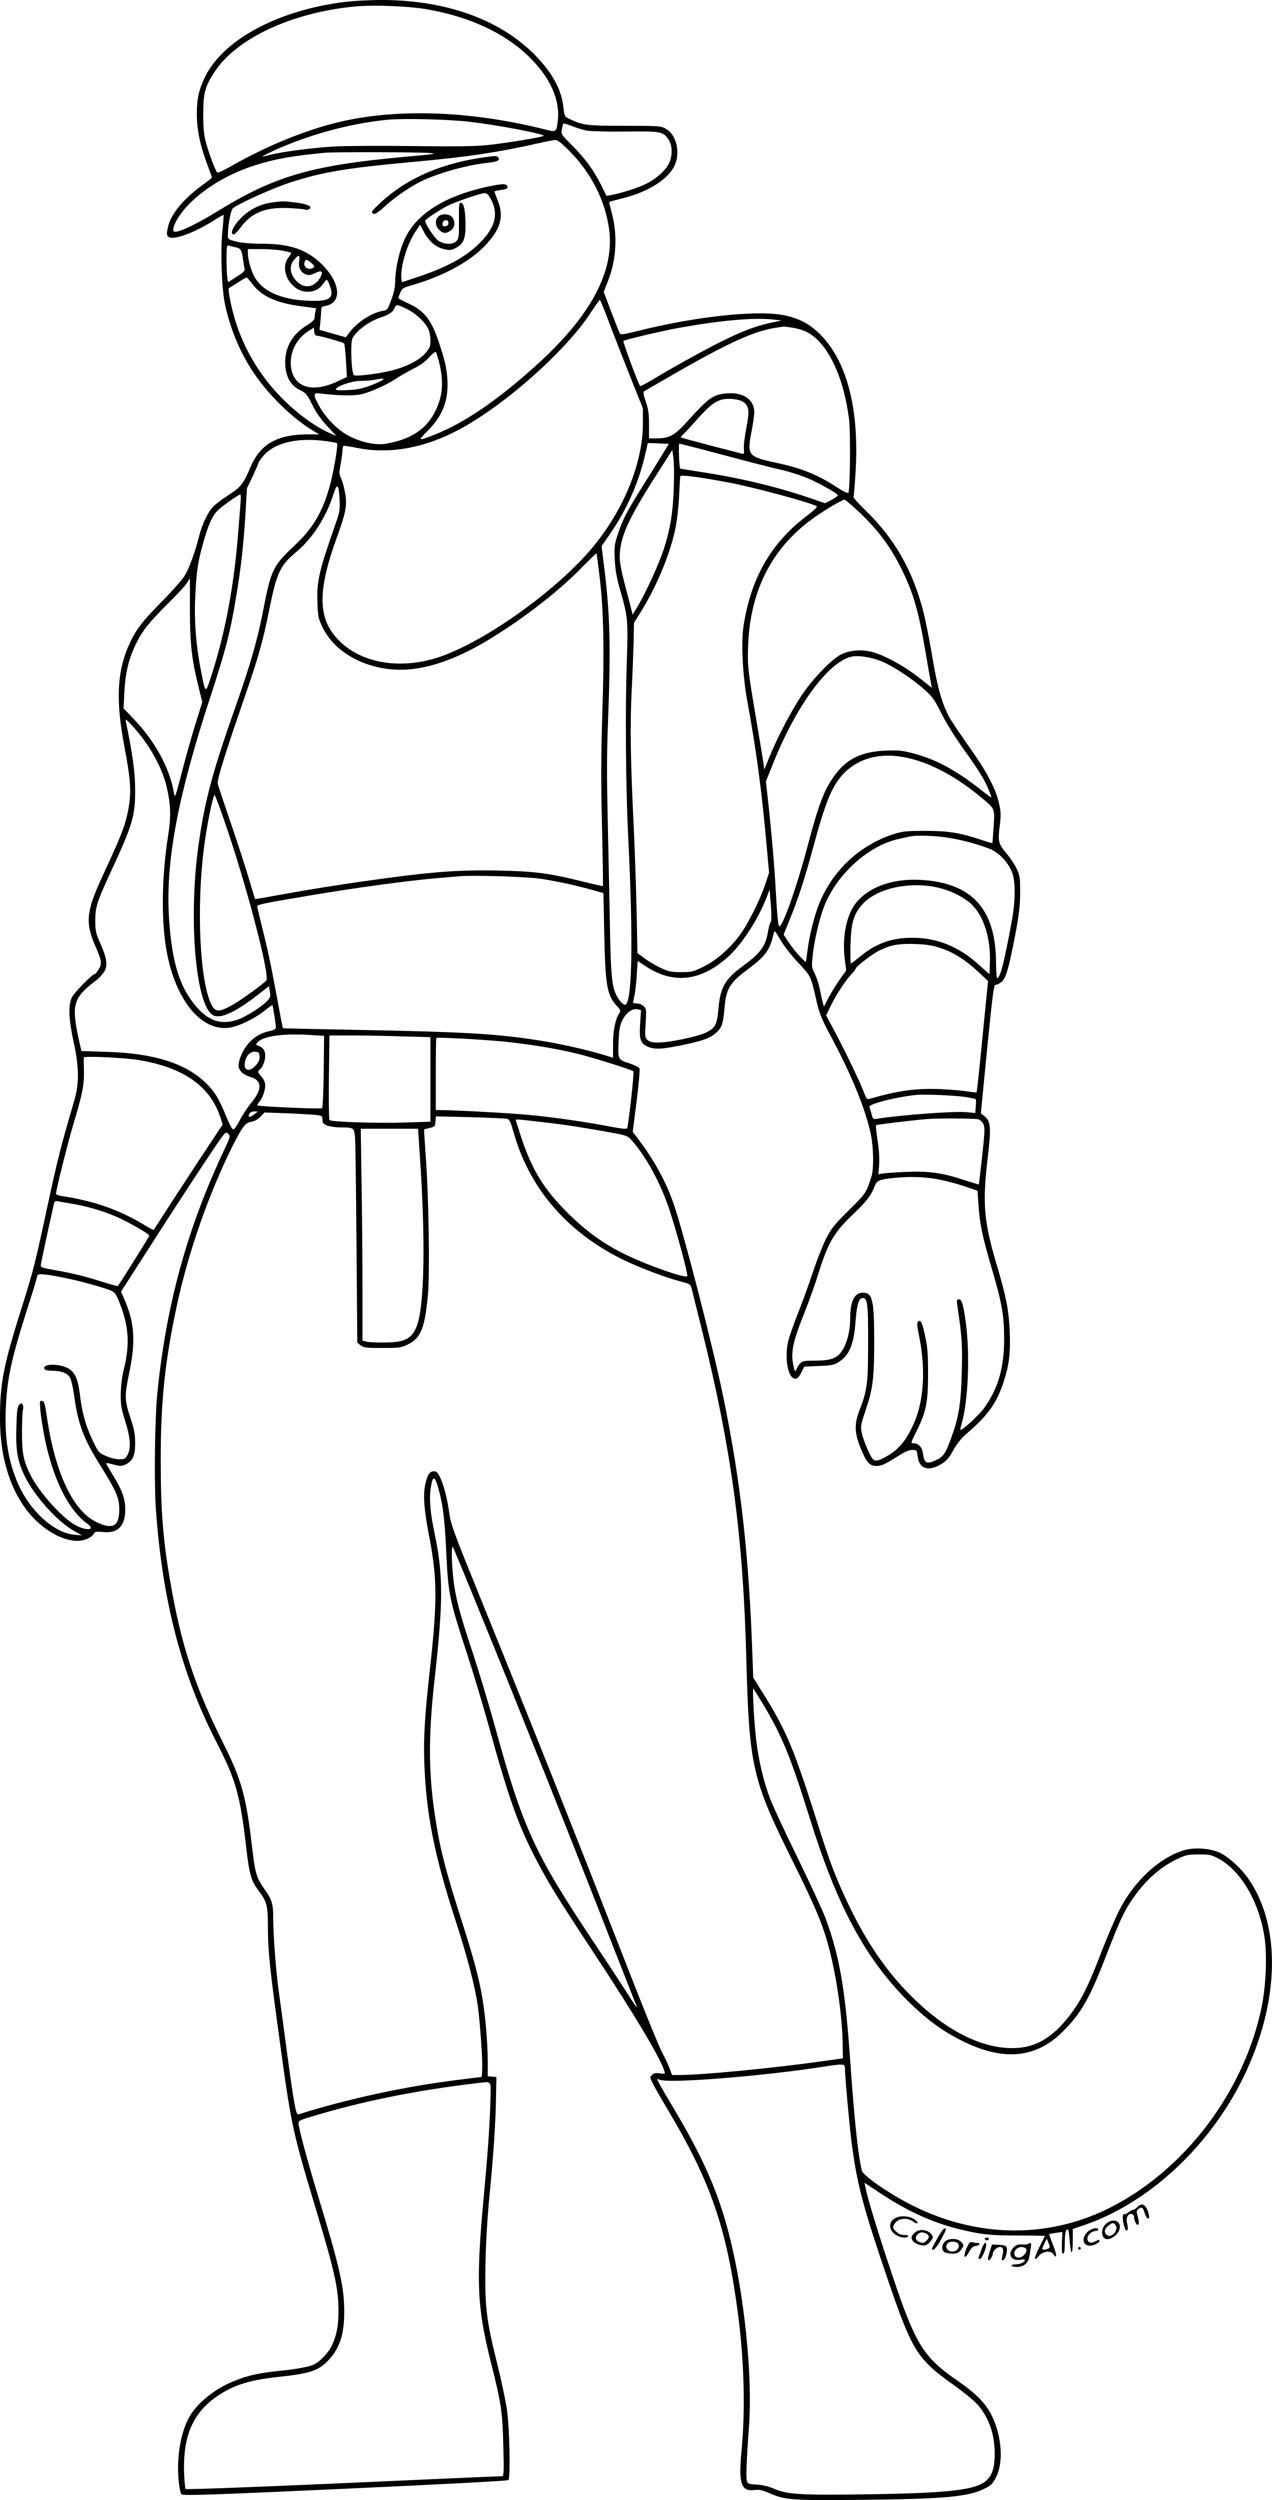 <?xml version="1.0" encoding="UTF-8"?>
<svg xmlns="http://www.w3.org/2000/svg" version="1.0" viewBox="0 0 954.475 1875.802" preserveAspectRatio="xMidYMid meet">
  <g transform="translate(-124,1934.889) scale(0.1,-0.1)" fill="#000000" stroke="none">
    <path d="M3830 19335 c-507 -63 -920 -286 -1055 -570 -45 -96 -59 -163 -58 -280 1 -115 25 -227 78 -369 19 -51 35 -96 35 -99 0 -3 -24 -22 -52 -43 -157 -111 -258 -231 -278 -331 -10 -46 -10 -58 3 -70 31 -31 191 26 347 125 35 23 66 40 68 38 1 -2 -2 -54 -9 -117 -16 -154 -6 -435 20 -557 42 -196 125 -387 238 -544 111 -155 282 -318 423 -401 l45 -27 -85 0 c-230 -1 -356 -72 -430 -245 -54 -127 -73 -151 -163 -209 -45 -29 -97 -68 -116 -87 -40 -40 -83 -129 -106 -220 -36 -139 -77 -248 -113 -305 -21 -32 -99 -120 -173 -194 -146 -147 -195 -213 -247 -333 -84 -195 -93 -411 -29 -747 47 -245 53 -340 33 -456 -20 -120 -49 -198 -158 -434 -101 -218 -124 -277 -138 -362 -12 -76 1 -147 46 -249 48 -109 51 -131 24 -173 -12 -20 -25 -36 -29 -36 -19 0 -156 -139 -172 -175 -28 -61 -24 -160 13 -332 42 -190 43 -314 5 -443 -97 -329 -125 -440 -197 -773 -94 -438 -111 -506 -186 -744 -148 -466 -174 -595 -174 -869 0 -318 93 -586 262 -756 100 -99 221 -160 317 -160 52 0 105 22 124 52 10 18 19 19 73 14 108 -11 163 45 164 167 0 77 -21 142 -81 240 -28 46 -54 91 -59 100 -8 14 -3 14 50 0 54 -14 62 -14 94 1 53 26 71 68 70 163 0 62 -7 101 -32 175 -48 145 -49 172 -12 350 49 236 40 374 -36 548 l-26 60 198 308 c108 170 284 441 391 603 193 292 194 294 214 275 19 -20 19 -21 -32 -130 -276 -587 -433 -1160 -499 -1824 -18 -174 -24 -666 -11 -855 48 -690 191 -1241 452 -1751 150 -291 181 -401 228 -809 23 -196 36 -238 93 -314 59 -78 67 -108 68 -251 1 -210 11 -309 100 -955 73 -535 93 -626 245 -1130 158 -523 185 -644 185 -819 0 -111 -16 -189 -54 -264 -24 -47 -83 -109 -124 -131 -35 -19 -143 -39 -267 -51 -169 -16 -273 -43 -393 -100 -112 -55 -216 -142 -271 -228 -71 -111 -108 -312 -91 -491 5 -53 14 -100 22 -107 11 -11 225 -4 1228 42 723 33 1219 59 1225 65 16 16 9 376 -9 515 -9 67 -43 228 -75 358 -82 327 -95 435 -88 756 3 156 15 356 31 515 30 308 45 536 48 735 l3 145 -32 3 -33 3 0 103 c0 140 -17 348 -41 486 -25 150 -63 290 -160 594 -120 374 -163 546 -198 791 -46 314 -46 590 -1 995 66 591 67 787 1 1104 -32 151 -41 254 -30 332 16 115 33 107 68 -31 28 -111 39 -215 51 -470 13 -278 26 -341 145 -705 52 -157 130 -417 174 -577 148 -536 221 -741 351 -990 98 -188 162 -291 430 -698 311 -471 503 -793 535 -894 7 -23 6 -24 -34 -18 -29 4 -46 1 -56 -10 -8 -8 -15 -17 -15 -19 0 -17 41 -94 126 -236 331 -555 448 -897 534 -1558 44 -345 53 -696 25 -1000 -25 -261 -5 -318 103 -303 29 4 56 -2 109 -26 116 -50 167 -54 708 -48 615 7 782 23 905 85 46 23 59 36 84 84 56 111 45 301 -29 456 -46 97 -117 170 -269 275 -249 173 -307 268 -481 787 -104 309 -186 577 -200 654 l-8 38 107 -71 c202 -136 395 -225 591 -274 170 -43 249 -52 458 -51 108 0 197 -2 197 -3 0 -2 -18 -40 -41 -84 -41 -83 -44 -114 -6 -68 31 37 90 45 110 16 30 -44 29 -5 -2 69 -17 43 -30 79 -28 81 2 1 25 6 51 9 l48 7 -4 -82 c-2 -60 0 -81 10 -81 9 0 12 24 12 84 0 76 10 110 27 93 2 -3 7 -42 10 -86 3 -45 10 -81 14 -81 5 0 9 39 9 88 l0 87 85 29 c484 165 942 590 1196 1111 269 554 285 1123 41 1481 -56 83 -151 170 -219 202 -76 35 -196 42 -275 17 -184 -59 -368 -231 -479 -448 -28 -55 -87 -192 -131 -305 -99 -259 -152 -366 -234 -475 -142 -189 -283 -265 -473 -254 -228 12 -482 148 -721 387 -189 188 -336 403 -476 695 -89 187 -135 307 -214 555 -194 614 -245 737 -428 1030 l-70 112 -6 166 c-27 765 -87 1292 -216 1927 -73 359 -290 1208 -370 1446 -59 176 -146 337 -281 515 l-31 41 29 231 c17 134 26 238 21 246 -5 8 -40 25 -79 38 -83 27 -83 27 -77 172 4 83 9 113 29 152 28 56 76 90 114 80 l25 -6 -7 -105 c-7 -119 3 -146 62 -171 48 -20 102 -17 238 10 163 34 220 53 266 92 47 40 57 70 67 184 12 150 38 194 175 296 134 100 166 144 194 268 6 28 8 26 51 -47 24 -42 84 -119 134 -172 98 -104 92 -93 140 -300 19 -81 38 -127 101 -245 156 -289 267 -561 304 -745 20 -97 22 -256 5 -311 -41 -127 -40 -126 -170 -255 -110 -109 -132 -137 -172 -215 -25 -49 -69 -161 -98 -249 -29 -88 -79 -226 -111 -306 -32 -81 -66 -177 -75 -215 -26 -111 -6 -251 38 -275 24 -13 40 -1 66 52 l17 34 111 5 c99 4 115 8 151 32 78 52 111 133 123 307 10 126 24 171 55 171 34 0 40 -48 39 -335 0 -309 -7 -358 -65 -509 -41 -106 -38 -173 16 -299 40 -95 62 -117 113 -117 37 0 65 13 164 76 47 30 79 44 103 44 34 0 34 -1 41 -50 12 -94 83 -115 182 -53 34 21 55 46 86 102 28 51 60 90 101 125 155 132 222 225 274 381 43 130 54 217 48 380 -7 162 -26 262 -97 501 -98 329 -109 462 -69 802 27 224 23 276 -19 312 l-32 26 47 482 c42 420 50 482 64 482 9 0 28 9 43 21 34 26 55 99 103 349 30 158 37 219 38 320 0 114 -2 130 -26 180 -14 30 -47 80 -72 110 -66 79 -70 95 -56 209 11 84 10 106 -5 174 -25 110 -96 245 -227 427 -60 85 -125 181 -144 215 -55 99 -91 225 -130 460 -20 121 -50 271 -66 333 -78 306 -216 548 -425 752 -57 56 -102 105 -100 109 3 4 10 89 16 189 28 460 -60 816 -254 1020 -85 89 -172 136 -296 158 -198 36 -647 -12 -1063 -115 -144 -36 -149 -36 -159 -18 -5 11 -34 84 -64 163 l-54 143 29 73 c66 165 77 348 31 522 -12 43 -20 79 -18 80 2 2 50 15 108 29 194 50 342 147 386 253 40 96 6 226 -70 267 -39 21 -51 22 -311 22 -284 0 -314 4 -415 53 -33 16 -35 20 -42 83 -13 132 -82 261 -213 394 -265 271 -679 417 -1170 414 -82 -1 -197 -7 -255 -14z m609 -55 c368 -64 658 -213 841 -433 109 -131 160 -270 146 -399 -10 -93 -10 -93 -102 -69 -567 142 -1132 159 -1573 46 -251 -64 -532 -182 -793 -332 -43 -24 -82 -42 -87 -39 -13 8 -64 144 -87 231 -14 52 -19 106 -19 210 1 158 12 201 84 313 162 250 571 443 1041 491 143 15 404 5 549 -19z m326 -845 c208 -24 555 -90 555 -105 0 -9 -292 -57 -435 -71 -73 -8 -259 -10 -553 -6 -244 3 -510 2 -595 -4 -163 -10 -389 -40 -474 -63 -29 -8 -53 -12 -53 -10 0 2 34 19 76 39 266 122 576 207 857 235 126 12 464 4 622 -15z m877 -66 c30 -5 157 -9 293 -7 267 3 281 0 322 -61 29 -42 30 -119 4 -176 -24 -52 -94 -116 -170 -154 -58 -30 -187 -71 -263 -85 l-37 -7 -41 83 c-57 113 -119 197 -217 296 -81 81 -84 84 -77 120 4 20 8 40 10 43 2 4 31 -4 63 -17 33 -13 84 -29 113 -35z m-139 -143 c171 -169 278 -378 308 -600 41 -314 -139 -649 -545 -1016 -297 -268 -540 -433 -766 -523 -124 -49 -128 -47 -51 29 114 115 158 230 148 389 -6 86 -19 143 -67 285 -55 164 -111 232 -234 286 -36 16 -66 32 -66 37 0 4 6 23 14 41 12 29 22 36 73 51 243 68 447 178 566 304 113 120 140 216 93 332 -14 36 -26 68 -26 71 0 3 23 8 51 12 40 6 50 10 47 24 -5 26 -35 25 -164 -3 -308 -69 -514 -199 -603 -381 -41 -84 -73 -219 -75 -314 -1 -55 -9 -95 -30 -151 -26 -72 -30 -77 -62 -82 -84 -14 -194 -85 -254 -165 l-25 -34 -99 28 -98 28 6 60 c3 32 6 71 6 86 0 24 5 29 34 34 125 24 111 173 -28 311 -113 111 -239 155 -449 155 -84 0 -150 6 -192 16 -64 16 -65 17 -65 49 0 75 22 189 38 202 52 39 299 150 428 192 241 79 421 109 934 156 411 38 624 70 930 139 58 13 115 24 127 25 14 1 46 -23 96 -73z m-1043 -25 c68 -5 51 -8 -185 -29 -702 -64 -975 -144 -1409 -412 -145 -89 -271 -150 -311 -150 -44 0 15 118 105 209 123 124 300 228 491 289 150 48 272 70 529 95 62 6 702 5 780 -2z m467 -353 c51 -101 31 -195 -67 -301 -103 -113 -250 -197 -473 -272 l-132 -44 -3 32 c-9 79 41 248 99 338 l41 62 29 -54 c38 -71 88 -114 149 -129 43 -10 54 -10 87 7 61 30 78 71 76 183 -2 107 -12 154 -35 158 -13 3 -15 -15 -14 -131 1 -119 -1 -137 -18 -156 -26 -29 -92 -28 -137 2 -28 19 -98 124 -99 149 0 10 105 80 169 113 63 31 246 94 278 95 17 0 29 -12 50 -52z m-1922 -354 c41 -7 50 -21 58 -89 4 -27 9 -59 12 -70 5 -17 -6 -28 -58 -62 l-65 -41 -6 30 c-3 17 -6 80 -6 140 0 91 2 109 14 105 8 -3 31 -9 51 -13z m351 -25 c32 -6 62 -13 67 -16 4 -2 -4 -18 -18 -35 -43 -50 -32 -143 23 -201 38 -40 74 -57 122 -57 49 0 89 21 116 61 10 16 22 29 26 29 3 0 14 -20 23 -45 37 -96 -2 -121 -174 -112 -199 10 -338 75 -393 182 -26 49 -48 129 -48 173 l0 32 98 0 c54 0 125 -5 158 -11z m129 -79 c-8 -48 11 -85 52 -101 20 -7 35 -5 67 11 48 24 64 14 42 -28 -38 -73 -110 -93 -167 -45 -61 52 -75 123 -33 172 35 42 47 40 39 -9z m92 -15 c24 -21 26 -26 13 -35 -35 -23 -78 6 -64 44 8 22 18 20 51 -9z m-445 -155 c70 -93 178 -143 361 -168 l119 -16 -6 -29 c-3 -16 -6 -37 -6 -47 0 -10 -24 -32 -60 -54 -105 -65 -160 -160 -160 -275 0 -104 38 -174 115 -211 41 -20 50 -31 88 -108 29 -58 64 -108 111 -159 l70 -75 -40 17 c-120 50 -277 167 -397 296 -140 150 -248 331 -312 522 -35 104 -69 270 -57 275 4 1 34 20 67 41 33 22 63 39 66 38 4 -1 22 -22 41 -47z m2677 -287 c35 -93 107 -276 159 -408 l96 -240 0 -115 c0 -294 -144 -649 -379 -930 -255 -306 -757 -671 -1105 -805 -288 -111 -589 -78 -773 86 -182 162 -193 371 -42 788 70 191 81 249 65 338 -6 37 -19 86 -29 109 -17 37 -17 47 -5 110 7 38 13 83 14 101 0 17 3 34 8 36 4 3 48 -4 97 -14 229 -47 474 -9 722 112 344 168 840 600 1035 901 35 53 66 97 69 97 3 1 34 -74 68 -166z m-1513 96 c69 -34 137 -100 160 -154 8 -19 14 -56 14 -83 0 -43 -5 -55 -39 -94 -47 -53 -138 -100 -248 -128 -87 -23 -264 -46 -286 -37 -20 8 -30 241 -12 278 31 59 128 130 220 159 54 18 85 39 96 67 11 30 19 29 95 -8z m2749 -78 l60 -7 -40 -8 c-146 -29 -241 -64 -427 -157 -124 -62 -353 -189 -506 -281 -46 -28 -86 -48 -89 -45 -13 14 -131 333 -125 338 10 9 285 74 417 98 308 56 566 79 710 62z m144 -61 c35 -6 81 -20 103 -31 156 -79 277 -328 319 -654 12 -93 8 -532 -5 -553 -4 -7 -38 9 -91 44 -144 94 -266 142 -464 184 -195 41 -206 55 -173 225 12 61 22 129 22 151 0 93 -81 150 -199 142 -109 -8 -139 -29 -300 -207 -98 -109 -137 -130 -228 -131 l-63 0 0 103 c0 81 -5 116 -24 172 -18 51 -21 72 -13 78 7 4 117 68 246 142 379 218 586 312 739 334 31 5 59 9 62 10 3 0 34 -4 69 -9z m-3570 -60 c22 0 194 -49 203 -58 4 -4 10 -62 14 -129 l7 -123 -78 -36 c-187 -86 -326 -39 -342 117 -10 101 38 201 123 258 l49 32 3 -30 c2 -22 9 -31 21 -31z m915 -195 c36 -145 30 -248 -23 -362 -67 -142 -186 -222 -379 -254 -73 -11 -174 9 -268 56 -86 42 -182 139 -231 232 -46 86 -45 96 15 89 131 -16 247 -18 300 -6 67 14 201 75 266 119 24 17 81 49 125 72 54 27 95 56 123 89 27 29 46 43 50 36 3 -6 13 -38 22 -71z m-419 -134 c-3 -5 -42 -24 -88 -42 -64 -25 -103 -33 -174 -37 -59 -3 -93 -1 -93 5 0 22 116 63 181 64 35 0 84 4 109 8 65 12 72 12 65 2z m2704 -169 c43 -32 46 -68 21 -196 -12 -63 -21 -133 -18 -155 3 -33 1 -40 -12 -37 -8 3 -114 30 -235 61 -121 32 -222 59 -225 62 -3 3 4 12 15 21 11 10 56 58 99 107 89 100 134 138 186 154 50 15 139 6 169 -17z m-3132 -293 c43 -6 80 -13 82 -15 9 -9 -20 -185 -48 -296 -49 -196 -126 -334 -248 -450 -191 -180 -197 -193 -263 -533 -39 -200 -96 -396 -198 -685 -180 -510 -235 -716 -282 -1049 -77 -547 -24 -1193 105 -1277 55 -36 173 19 362 168 l61 48 7 -41 c6 -36 4 -44 -21 -71 -43 -45 -157 -117 -219 -139 -138 -48 -243 -4 -351 147 -97 136 -145 312 -165 602 -29 432 62 919 315 1689 108 331 144 467 185 718 39 228 58 400 73 640 l11 190 44 92 c23 50 43 95 43 101 0 5 18 29 39 54 86 97 257 136 468 107z m2519 -107 c-29 -48 -91 -148 -138 -222 -121 -193 -153 -253 -189 -360 -29 -89 -31 -101 -26 -200 4 -80 14 -135 41 -230 56 -192 60 -232 50 -510 -13 -364 -9 -971 10 -1345 39 -780 30 -1255 -25 -1255 -17 0 -51 42 -70 85 -29 67 -37 163 -43 550 -4 198 -11 542 -16 765 -7 293 -7 490 2 710 22 580 16 826 -31 1194 l-17 137 68 99 c120 174 211 379 257 580 l22 95 79 -3 79 -3 -53 -87z m405 18 c348 -92 398 -105 499 -128 47 -11 121 -34 165 -51 84 -32 247 -121 252 -137 1 -5 -19 -21 -46 -35 l-50 -26 -113 39 c-244 84 -542 155 -833 198 -77 12 -140 22 -141 23 -8 9 -14 187 -7 187 6 0 129 -31 274 -70z m-315 -255 c-6 -189 -25 -310 -73 -460 -37 -115 -136 -332 -199 -437 l-37 -61 -17 69 c-10 38 -32 122 -49 187 -17 65 -31 143 -31 173 0 145 58 278 265 603 l130 204 8 -59 c5 -32 6 -131 3 -219z m409 34 c184 -34 610 -149 663 -178 9 -5 -19 -31 -83 -80 -261 -199 -412 -464 -466 -821 -19 -126 -6 -378 30 -570 64 -349 105 -649 141 -1047 l21 -232 -30 -91 c-36 -106 -114 -265 -173 -353 -70 -105 -185 -210 -285 -259 -82 -41 -91 -43 -172 -43 -76 0 -94 4 -156 33 -38 18 -93 51 -121 72 l-51 38 -6 314 c-4 172 -13 450 -21 618 -25 511 -29 778 -16 1040 7 135 13 304 15 375 l2 130 59 95 c120 198 216 432 255 628 10 54 22 158 25 232 3 74 7 140 9 146 4 12 148 -7 360 -47z m-2917 -126 c4 -81 1 -96 -33 -193 -123 -351 -139 -423 -133 -586 4 -105 7 -117 41 -187 106 -214 393 -344 681 -307 156 19 339 88 526 197 262 154 546 370 729 557 63 64 115 115 117 113 2 -1 12 -84 24 -182 30 -251 35 -544 20 -1009 -10 -311 -11 -498 -3 -850 6 -248 9 -453 7 -455 -2 -2 -68 13 -148 33 -252 63 -364 78 -631 83 -320 7 -528 -10 -1070 -88 -154 -22 -388 -60 -520 -84 -132 -24 -240 -43 -241 -42 -1 1 -23 74 -49 162 -26 88 -88 277 -137 420 -49 143 -92 271 -94 285 -6 29 51 211 195 629 114 329 144 438 195 693 53 260 79 316 201 417 118 98 222 259 276 429 29 91 41 81 47 -35z m-743 -25 c-2 -35 -10 -126 -16 -203 -31 -411 -95 -756 -199 -1084 -50 -154 -47 -156 -84 36 -35 179 -50 370 -41 538 9 197 19 267 60 411 40 142 69 206 114 248 31 30 150 113 164 115 4 1 5 -27 2 -61z m4650 -79 c131 -126 217 -239 294 -388 101 -197 142 -334 196 -655 19 -110 37 -216 41 -234 l7 -34 -104 82 c-115 89 -270 172 -360 191 -75 16 -154 8 -215 -21 -71 -34 -216 -184 -300 -310 -77 -116 -180 -312 -240 -460 l-39 -95 -8 60 c-5 33 -27 166 -49 295 -68 404 -70 422 -64 580 16 422 190 748 516 970 82 56 192 120 207 120 6 0 59 -46 118 -101z m-5030 -731 c1 -259 14 -373 70 -594 l23 -92 -49 -158 c-28 -88 -74 -251 -103 -364 -51 -197 -54 -203 -61 -160 -31 187 -145 393 -308 561 l-70 73 6 120 c7 143 32 250 86 361 47 99 101 167 251 315 64 63 125 130 135 148 11 17 19 32 20 32 0 0 0 -109 0 -242z m5182 -378 c87 -33 243 -136 334 -219 57 -51 74 -76 122 -173 32 -65 99 -174 159 -258 122 -170 169 -245 197 -318 12 -29 21 -55 21 -57 0 -3 -42 28 -94 69 -179 140 -330 220 -495 263 -82 21 -112 24 -206 20 -178 -8 -288 -60 -377 -179 -81 -107 -124 -219 -208 -537 -83 -315 -193 -622 -214 -601 -7 7 -16 102 -23 233 -10 200 -32 456 -64 747 l-12 105 48 120 c173 439 413 770 590 816 49 13 145 -1 222 -31z m-5615 -486 c122 -131 223 -309 257 -453 33 -138 36 -228 12 -376 -45 -285 -52 -598 -17 -825 61 -396 266 -651 488 -610 70 13 186 71 255 127 30 24 56 43 57 41 4 -5 26 -145 26 -166 0 -15 -12 -21 -54 -31 -67 -15 -121 -50 -163 -105 -35 -45 -63 -114 -63 -151 0 -36 35 -71 85 -85 92 -26 96 -92 12 -193 -28 -34 -67 -93 -87 -132 -19 -38 -41 -70 -49 -70 -9 0 -30 39 -55 101 -53 129 -84 181 -149 245 -152 150 -393 226 -749 236 l-187 6 -15 66 c-63 282 -50 331 126 465 21 15 47 44 59 63 29 46 22 102 -28 213 -34 76 -38 94 -38 170 0 105 11 139 120 375 162 350 180 412 179 610 0 130 -18 260 -69 508 -5 25 0 22 47 -29z m5784 -235 c179 -31 377 -132 569 -289 125 -103 119 -90 111 -232 -4 -68 -9 -124 -10 -125 -1 -2 -34 8 -72 21 -167 56 -249 70 -424 71 -146 0 -174 -3 -240 -23 -256 -81 -464 -274 -564 -526 -36 -90 -71 -227 -86 -344 l-13 -93 -39 38 c-22 21 -59 67 -84 103 l-44 66 40 99 c68 166 118 319 181 553 92 341 141 462 227 554 107 114 266 160 448 127z m-5096 -469 c164 -469 348 -1171 318 -1208 -20 -24 -192 -149 -250 -181 -109 -62 -137 -59 -169 16 -90 210 -106 830 -33 1268 26 161 57 296 65 288 5 -5 36 -87 69 -183z m5425 -135 c108 -16 237 -51 326 -87 68 -28 140 -106 166 -182 23 -65 22 -205 -1 -336 -58 -321 -90 -450 -114 -450 -4 0 -8 55 -8 123 -4 398 -182 592 -564 614 -244 14 -447 -76 -523 -230 -47 -97 -65 -233 -48 -365 l11 -84 -47 -66 c-26 -36 -64 -97 -84 -136 l-37 -70 -10 40 c-6 21 -16 66 -22 99 -7 33 -23 82 -37 110 -24 49 -24 52 -13 150 15 127 59 301 98 387 88 193 259 362 447 441 52 21 82 29 190 51 47 9 177 5 270 -9z m-3045 -310 c129 -20 256 -48 376 -81 l92 -26 6 -297 c8 -399 21 -471 95 -550 29 -31 30 -35 17 -56 -29 -45 -46 -128 -46 -231 l0 -102 -62 20 c-127 39 -344 88 -501 112 -320 49 -548 62 -1322 77 -324 6 -591 12 -592 13 -2 1 -21 101 -43 222 -49 264 -70 366 -116 546 -18 75 -34 141 -34 147 0 13 53 24 425 86 334 56 712 107 925 125 69 6 143 12 165 14 98 10 515 -3 615 -19z m2996 -70 c90 -24 178 -69 232 -119 92 -86 146 -253 140 -435 l-3 -92 -85 76 c-150 134 -311 198 -495 198 -155 0 -273 -43 -392 -142 -34 -28 -64 -51 -68 -51 -4 0 -5 64 -3 143 5 165 23 226 88 299 109 125 368 179 586 123z m-1273 -254 c-6 -9 -14 -37 -18 -61 -20 -122 -52 -167 -198 -275 -128 -95 -162 -155 -176 -315 -10 -118 -23 -143 -92 -178 -59 -29 -265 -73 -351 -75 -54 -1 -71 3 -89 19 -20 18 -21 25 -14 126 6 99 5 108 -14 127 -12 12 -34 21 -51 21 -16 0 -30 2 -30 5 0 2 5 27 11 55 6 27 14 97 17 154 l7 105 60 -40 c211 -139 421 -112 627 79 101 93 224 287 284 447 l19 50 9 -114 c6 -76 6 -119 -1 -130z m1273 -195 c97 -31 186 -87 285 -179 l73 -69 -41 -414 c-22 -228 -42 -417 -45 -420 -3 -3 -34 0 -69 6 -35 6 -122 13 -194 17 -186 8 -319 -9 -541 -73 -18 -5 -23 2 -39 43 -30 80 -130 289 -210 441 l-76 143 36 74 c43 86 108 185 153 234 18 18 32 37 32 41 0 15 125 111 178 137 85 42 145 53 267 49 85 -3 129 -9 191 -30z m-4722 -653 l98 -6 -3 -268 c-2 -147 -7 -271 -12 -275 -7 -8 -477 13 -486 21 -2 3 3 13 12 23 25 27 47 87 47 126 0 25 -9 45 -30 69 -27 31 -28 36 -14 48 26 21 44 66 44 107 0 40 -16 62 -54 76 -18 6 -18 7 -1 26 41 46 198 67 399 53z m679 -10 l217 -6 0 -317 0 -317 -177 -6 c-205 -8 -569 4 -581 18 -4 6 -6 151 -4 323 l4 312 161 0 c89 0 260 -3 380 -7z m757 -38 c192 -19 404 -53 557 -91 114 -27 413 -121 426 -133 7 -7 -36 -396 -47 -427 -3 -8 -42 -4 -128 12 -178 35 -429 71 -613 88 -131 13 -557 36 -667 36 l-28 0 0 268 c0 148 2 271 4 273 7 7 323 -10 496 -26z m-1822 -112 c2 -23 -5 -40 -28 -67 -53 -60 -100 -38 -79 37 11 43 44 69 79 65 20 -2 26 -9 28 -35z m-898 -29 c331 -57 529 -197 604 -430 l17 -52 -184 -278 c-101 -154 -216 -331 -257 -394 -40 -63 -75 -117 -76 -119 -2 -2 -30 12 -61 31 -193 118 -383 186 -630 223 -24 4 -43 11 -43 16 0 30 91 392 136 542 65 216 76 277 74 387 -2 47 -2 89 -1 94 2 14 310 -1 421 -20z m6190 -275 c41 -6 78 -14 81 -17 3 -4 4 -29 1 -56 l-4 -48 -62 6 c-87 10 -512 -22 -673 -49 -30 -5 -33 -4 -43 35 -6 23 -13 47 -16 54 -8 22 212 77 356 90 64 5 271 -3 360 -15z m-5329 -129 c-32 -27 -55 -27 -41 0 7 13 21 20 38 20 l27 -1 -24 -19z m462 -7 c44 -5 47 -7 47 -35 0 -24 6 -32 35 -44 19 -7 63 -14 97 -14 102 0 105 -2 112 -73 3 -34 8 -395 11 -802 l6 -740 25 -20 c23 -18 41 -20 162 -20 130 0 140 1 195 28 95 47 125 122 148 371 15 162 6 744 -16 1035 -8 113 -14 205 -12 206 1 1 20 6 42 11 37 9 40 12 43 48 l3 39 257 -6 c141 -4 267 -10 278 -13 17 -4 26 -23 44 -87 115 -423 394 -753 810 -962 119 -60 339 -144 448 -171 69 -18 73 -20 82 -54 5 -19 38 -153 74 -297 224 -900 312 -1554 336 -2473 21 -813 44 -914 346 -1521 176 -354 232 -489 279 -673 55 -218 94 -491 98 -698 l2 -113 -160 -22 c-368 -52 -897 -103 -1071 -103 l-51 0 -18 48 c-9 26 -35 81 -57 122 -22 41 -127 298 -233 570 -394 1009 -717 1822 -1124 2824 -209 514 -229 569 -240 655 -15 109 -43 216 -72 272 -14 29 -25 39 -44 39 -32 0 -50 -29 -65 -105 -16 -78 -8 -182 30 -382 62 -318 62 -494 5 -1008 -38 -337 -48 -513 -41 -695 14 -381 74 -686 231 -1170 91 -280 147 -496 169 -642 18 -125 39 -420 34 -492 l-3 -50 -185 -23 c-397 -50 -814 -140 -1191 -258 -19 -6 -33 74 -95 535 -19 146 -44 330 -55 408 -20 155 -39 407 -39 538 0 99 -10 131 -67 211 -60 86 -68 114 -93 325 -42 364 -79 496 -210 758 -205 409 -307 707 -384 1120 -69 371 -90 599 -90 1010 0 445 31 742 120 1159 85 399 243 850 420 1203 72 143 96 174 141 181 25 4 49 18 68 38 l30 31 170 -6 c94 -4 191 -10 218 -13z m4967 -32 c14 -4 31 -20 39 -36 12 -25 11 -55 -9 -240 -13 -115 -24 -211 -25 -213 -1 -1 -50 14 -110 33 -166 55 -264 68 -435 61 -80 -3 -159 -9 -177 -12 l-32 -6 6 73 c3 47 -1 113 -12 182 -9 60 -14 111 -12 114 5 4 284 38 387 46 81 6 354 5 380 -2z m-3273 -21 c172 -19 316 -42 531 -81 110 -21 113 -22 148 -63 110 -127 214 -322 279 -519 60 -185 140 -485 132 -494 -16 -16 -287 78 -453 158 -168 80 -303 177 -445 318 -182 182 -268 324 -350 573 -21 65 -39 121 -39 123 0 7 12 7 197 -15z m-919 -217 c47 -664 38 -1174 -23 -1320 -38 -91 -90 -116 -240 -117 -60 -1 -122 2 -137 7 l-28 7 0 389 c0 213 -3 571 -7 794 l-6 407 215 0 215 0 11 -167z m3865 -208 c54 -8 148 -32 210 -52 l112 -38 7 -105 c10 -143 29 -238 97 -468 79 -267 96 -363 96 -542 -1 -217 -45 -368 -150 -515 -37 -52 -159 -165 -178 -165 -3 0 1 20 8 44 50 167 65 520 32 763 -19 139 -30 173 -53 173 -14 0 -16 -7 -11 -42 36 -248 39 -289 34 -498 -5 -232 -22 -338 -73 -482 -50 -138 -61 -155 -119 -184 -69 -33 -90 -24 -98 43 -6 52 -33 83 -72 83 -23 0 -22 2 21 88 73 146 88 216 88 432 0 151 -4 203 -22 284 -22 105 -34 128 -54 108 -8 -8 -7 -30 5 -89 56 -260 41 -507 -39 -682 -59 -129 -119 -198 -221 -250 -70 -35 -80 -31 -119 55 -20 42 -41 100 -47 130 -11 52 -9 60 30 177 53 155 63 237 63 522 -1 301 -13 355 -85 355 -62 0 -95 -63 -95 -185 0 -94 -20 -181 -54 -239 -39 -67 -83 -85 -207 -86 -86 0 -97 -2 -116 -22 -11 -13 -23 -32 -27 -42 -10 -28 -15 -16 -27 52 -13 85 5 166 85 365 35 89 81 216 101 282 78 250 119 322 263 460 102 97 141 148 163 209 17 46 32 54 129 65 118 13 217 12 323 -4z m-6488 -185 c110 -17 244 -55 341 -97 97 -42 254 -132 254 -145 0 -8 -223 -364 -236 -378 -3 -2 -48 10 -102 27 -129 42 -240 70 -370 92 -93 16 -107 21 -106 37 1 15 49 240 99 462 4 17 11 21 28 18 12 -3 54 -10 92 -16z m-30 -561 c107 -22 279 -69 337 -93 30 -13 39 -25 67 -97 68 -171 76 -311 30 -494 -14 -59 -22 -123 -23 -185 -1 -82 4 -110 34 -205 39 -125 44 -201 17 -252 -16 -30 -22 -33 -62 -33 -25 0 -68 10 -100 25 -54 23 -56 26 -100 117 -51 106 -81 212 -95 342 -13 111 -36 166 -83 195 -63 39 -192 41 -185 4 2 -14 16 -17 63 -19 68 -1 108 -17 130 -50 8 -13 22 -70 30 -128 31 -225 70 -328 200 -536 117 -187 140 -240 140 -325 0 -128 -47 -155 -170 -97 -177 84 -311 368 -373 788 -14 101 -20 119 -36 122 -18 4 -19 -1 -13 -73 4 -42 18 -134 32 -204 63 -309 177 -540 317 -642 77 -55 -15 -59 -103 -3 -100 63 -258 243 -319 363 -53 107 -65 163 -65 321 0 80 3 156 7 170 4 14 3 32 -2 40 -8 13 -11 13 -26 -2 -14 -14 -18 -43 -21 -165 -6 -175 8 -256 62 -368 72 -149 246 -344 371 -413 l59 -33 -57 5 c-152 13 -335 179 -424 385 -71 166 -100 336 -91 551 10 242 40 378 176 804 34 104 61 196 61 204 0 18 59 13 215 -19z m3125 -2554 c257 -629 687 -1708 955 -2395 109 -278 199 -508 202 -512 2 -5 2 -8 0 -8 -3 0 -35 48 -73 108 -37 59 -148 227 -245 373 -452 679 -534 859 -745 1624 -47 171 -124 424 -170 564 -98 292 -129 414 -144 560 -13 128 -13 242 0 221 4 -9 104 -249 220 -535z m2095 -625 c153 -252 215 -404 365 -885 202 -647 415 -1042 729 -1356 130 -129 247 -218 384 -289 323 -170 577 -151 785 59 134 134 200 249 322 566 97 250 127 316 182 402 97 149 216 259 348 322 69 33 82 36 165 36 84 0 95 -2 153 -34 168 -92 306 -333 342 -599 19 -134 8 -366 -24 -517 -133 -633 -577 -1219 -1140 -1502 -515 -258 -1110 -220 -1636 106 -129 80 -217 149 -223 174 -28 113 -57 389 -87 822 -38 546 -80 785 -186 1074 -20 53 -114 256 -209 451 -96 195 -190 399 -210 453 -46 125 -81 272 -99 417 -16 121 -32 409 -23 400 2 -3 31 -48 62 -100z m625 -2744 c0 -62 33 -427 50 -562 42 -319 85 -481 277 -1044 178 -520 218 -583 487 -774 73 -52 154 -118 179 -146 86 -96 131 -223 131 -370 0 -97 -15 -153 -53 -193 -74 -80 -269 -104 -921 -113 -480 -7 -583 -1 -682 42 -41 18 -87 29 -131 31 -62 4 -68 7 -73 30 -7 27 -2 159 16 403 29 378 -35 996 -147 1435 -83 325 -192 575 -418 955 -51 85 -100 170 -109 188 l-17 34 23 -8 c84 -28 784 29 1238 100 134 21 150 20 150 -8z m-2659 -211 c-2 -154 -19 -414 -46 -700 -65 -695 -58 -876 50 -1306 76 -302 86 -369 92 -626 5 -186 3 -223 -8 -223 -8 1 -544 -23 -1191 -52 -647 -29 -1181 -49 -1185 -44 -4 4 -10 63 -12 131 -7 271 69 443 251 567 123 83 243 120 457 143 239 25 304 47 378 128 84 91 117 194 116 367 0 179 -34 329 -197 865 -75 247 -146 509 -146 542 0 19 12 26 87 48 383 117 804 202 1253 254 111 13 103 20 101 -94z m4187 -1146 c-14 -9 -48 -12 -48 -4 0 2 8 21 17 41 l18 36 13 -32 c11 -27 11 -34 0 -41z M4905 18173 c-342 -43 -607 -157 -812 -347 -66 -61 -73 -73 -48 -82 9 -4 40 17 82 56 81 74 207 159 289 196 138 62 330 114 474 130 81 8 106 20 89 40 -11 14 -17 14 -74 7z M3276 17829 c-107 -16 -203 -74 -268 -163 -30 -42 -37 -76 -14 -76 7 0 31 24 52 53 83 111 184 152 358 145 61 -3 118 -8 126 -12 8 -3 22 -1 30 4 29 18 -11 38 -100 49 -94 12 -100 12 -184 0z M4527 17722 c-24 -27 -21 -69 8 -97 30 -30 54 -31 89 -4 30 24 34 63 10 97 -20 28 -83 31 -107 4z m78 -48 c0 -12 -8 -20 -22 -22 -17 -3 -23 2 -23 16 0 20 16 33 35 28 6 -2 10 -11 10 -22z M9775 2790 c-10 -11 -24 -20 -30 -20 -7 0 -24 -9 -39 -21 -14 -11 -26 -17 -26 -13 0 5 -5 3 -11 -3 -14 -14 9 -125 25 -120 12 5 12 16 2 62 -8 37 13 71 38 62 9 -4 16 -13 16 -21 0 -30 21 -69 31 -59 6 6 6 26 -3 57 -12 44 -11 49 6 62 25 18 33 11 47 -37 12 -39 37 -50 31 -13 -15 77 -51 104 -87 64z M7946 2699 c-40 -31 -34 -85 13 -116 35 -24 85 -30 96 -13 4 6 -8 10 -30 10 -25 0 -43 8 -60 25 -30 29 -31 35 -4 69 26 33 93 37 132 6 15 -12 28 -16 32 -10 3 5 -9 19 -27 30 -45 27 -117 27 -152 -1z M9570 2683 c-36 -13 -60 -47 -60 -84 0 -57 49 -68 101 -21 60 54 30 131 -41 105z m40 -28 c29 -35 -30 -104 -65 -75 -23 19 -18 46 11 69 32 25 38 26 54 6z M8275 2557 c-51 -92 -49 -87 -31 -87 8 0 31 28 50 63 46 82 51 97 35 97 -8 0 -32 -33 -54 -73z M9399 2601 c-45 -45 -35 -101 18 -101 31 0 73 21 73 36 0 10 -7 9 -28 -3 -36 -20 -62 -11 -62 21 0 27 33 56 62 56 10 0 18 5 18 10 0 22 -53 9 -81 -19z M8107 2600 c-15 -12 -27 -29 -27 -39 0 -26 32 -51 73 -58 29 -4 40 -1 61 20 31 31 33 48 7 71 -31 28 -82 31 -114 6z m84 -10 c25 -14 24 -32 -1 -55 -16 -15 -26 -17 -48 -9 -32 11 -39 35 -17 58 19 19 38 20 66 6z M8630 2550 c0 -5 7 -10 15 -10 8 0 15 5 15 10 0 6 -7 10 -15 10 -8 0 -15 -4 -15 -10z M8330 2530 c-26 -26 -26 -66 -1 -80 11 -5 38 -10 60 -10 31 0 44 6 60 26 26 33 26 39 1 64 -13 13 -33 20 -60 20 -27 0 -47 -7 -60 -20z m99 -14 c15 -18 0 -51 -27 -58 -46 -12 -81 29 -50 60 17 17 63 15 77 -2z M8492 2479 c-28 -67 -13 -87 19 -27 18 32 31 44 52 46 30 4 38 22 10 22 -10 0 -27 3 -38 6 -17 4 -24 -4 -43 -47z M8607 2478 c-8 -24 -18 -51 -22 -60 -5 -13 -2 -18 8 -18 14 0 47 75 47 107 0 28 -19 11 -33 -29z M8956 2513 c-4 -4 -25 -6 -46 -4 -31 2 -45 -3 -65 -23 -48 -48 -17 -104 50 -92 21 4 35 3 35 -3 0 -15 -35 -31 -69 -31 -17 0 -31 -4 -31 -10 0 -5 17 -10 39 -10 54 0 88 29 96 83 3 23 8 54 11 70 5 26 -4 35 -20 20z m-17 -37 c16 -19 -23 -66 -54 -66 -35 0 -46 38 -19 64 19 20 58 21 73 2z M8666 2453 c-10 -30 -15 -58 -11 -61 9 -9 35 27 35 48 0 21 31 50 54 50 23 0 29 -22 18 -64 -8 -29 -8 -36 3 -36 19 0 40 79 27 100 -6 10 -26 15 -59 16 l-50 2 -17 -55z M9330 2480 c0 -5 5 -10 10 -10 6 0 10 5 10 10 0 6 -4 10 -10 10 -5 0 -10 -4 -10 -10z"></path>
  </g>
</svg>

